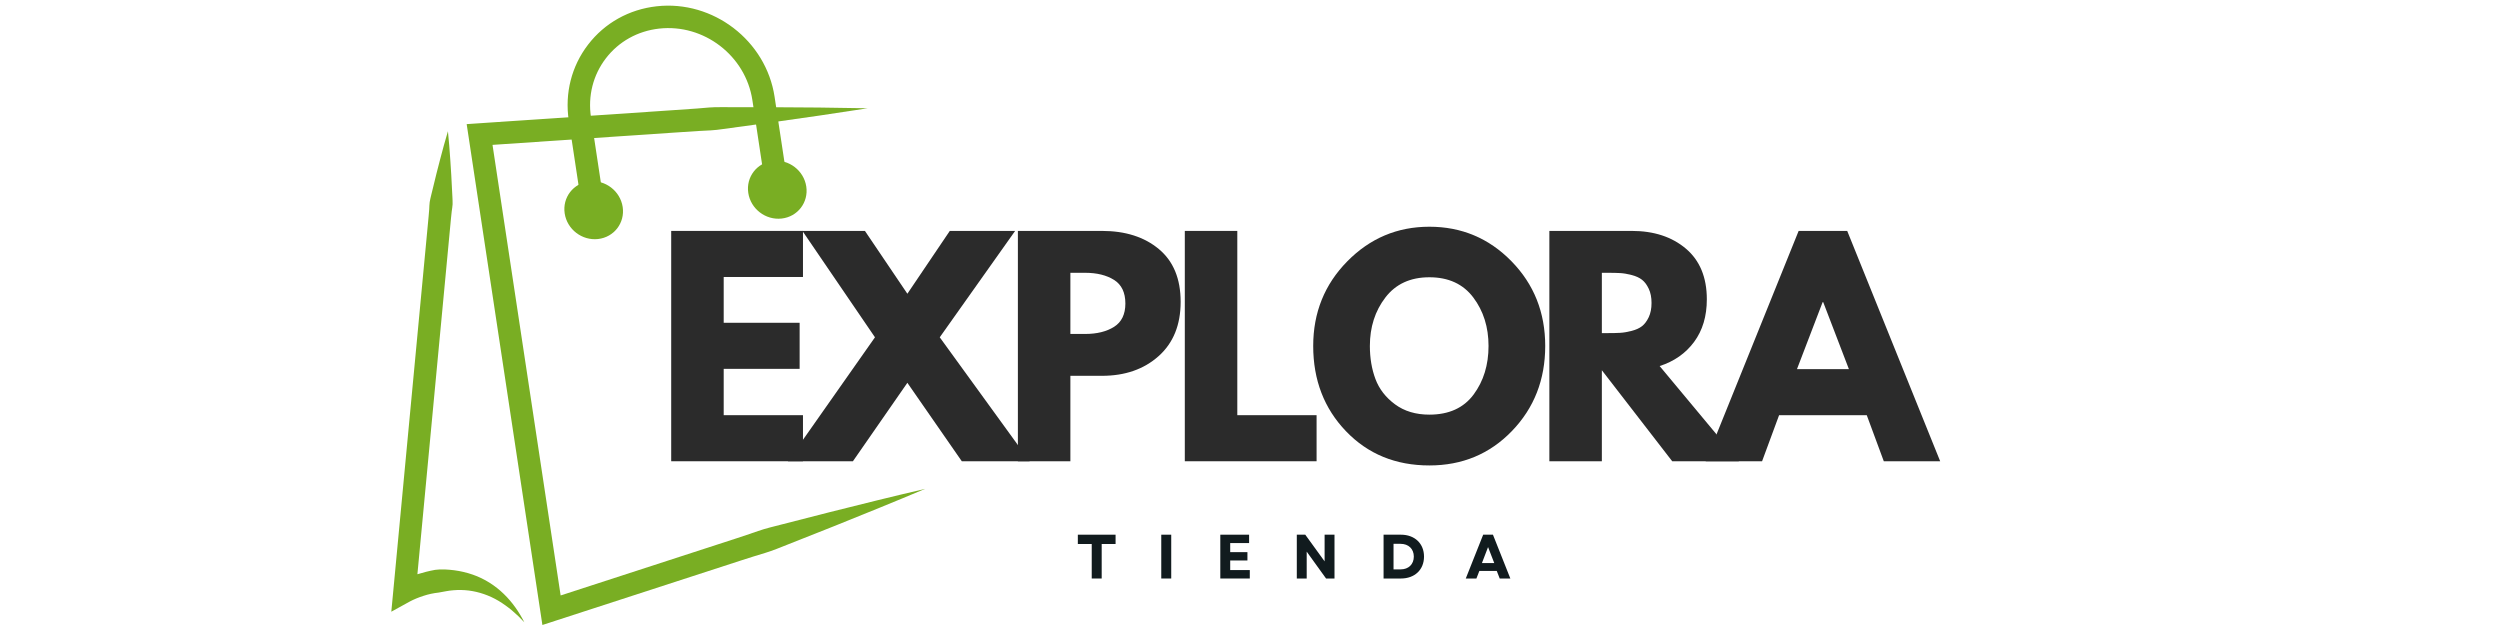 <svg version="1.0" preserveAspectRatio="xMidYMid meet" height="600" viewBox="0 0 1800 450" zoomAndPan="magnify" width="2400" xmlns:xlink="http://www.w3.org/1999/xlink" xmlns="http://www.w3.org/2000/svg"><defs><g></g><clipPath id="ea63ff15a5"><path clip-rule="nonzero" d="M 336 77 L 666.352 77 L 666.352 449.922 L 336 449.922 Z M 336 77"></path></clipPath><clipPath id="6304483f10"><path clip-rule="nonzero" d="M 281.57 94 L 378 94 L 378 449 L 281.57 449 Z M 281.57 94"></path></clipPath></defs><g fill-opacity="1" fill="#2b2b2b"><g transform="translate(471.203, 332.103)"><g><path d="M 106.938 -165.844 L 106.938 -132.672 L 49.859 -132.672 L 49.859 -99.703 L 104.531 -99.703 L 104.531 -66.531 L 49.859 -66.531 L 49.859 -33.172 L 106.938 -33.172 L 106.938 0 L 12.062 0 L 12.062 -165.844 Z M 106.938 -165.844"></path></g></g></g><g fill-opacity="1" fill="#2b2b2b"><g transform="translate(574.102, 332.103)"><g><path d="M 167.25 0 L 118.391 0 L 79.203 -56.484 L 40 0 L -6.828 0 L 55.875 -89.25 L 3.625 -165.844 L 48.641 -165.844 L 79.203 -120.609 L 109.75 -165.844 L 156.797 -165.844 L 102.516 -89.25 Z M 167.25 0"></path></g></g></g><g fill-opacity="1" fill="#2b2b2b"><g transform="translate(720.816, 332.103)"><g><path d="M 12.062 -165.844 L 72.562 -165.844 C 89.445 -165.844 103.113 -161.484 113.562 -152.766 C 124.02 -144.055 129.25 -131.395 129.25 -114.781 C 129.25 -98.164 123.957 -85.133 113.375 -75.688 C 102.789 -66.238 89.188 -61.516 72.562 -61.516 L 49.859 -61.516 L 49.859 0 L 12.062 0 Z M 49.859 -91.656 L 60.5 -91.656 C 68.945 -91.656 75.883 -93.363 81.312 -96.781 C 86.738 -100.207 89.453 -105.805 89.453 -113.578 C 89.453 -121.484 86.738 -127.145 81.312 -130.562 C 75.883 -133.977 68.945 -135.688 60.5 -135.688 L 49.859 -135.688 Z M 49.859 -91.656"></path></g></g></g><g fill-opacity="1" fill="#2b2b2b"><g transform="translate(841, 332.103)"><g><path d="M 49.859 -165.844 L 49.859 -33.172 L 106.938 -33.172 L 106.938 0 L 12.062 0 L 12.062 -165.844 Z M 49.859 -165.844"></path></g></g></g><g fill-opacity="1" fill="#2b2b2b"><g transform="translate(940.885, 332.103)"><g><path d="M 4.625 -83.016 C 4.625 -107.004 12.797 -127.305 29.141 -143.922 C 45.492 -160.547 65.195 -168.859 88.25 -168.859 C 111.426 -168.859 131.125 -160.582 147.344 -144.031 C 163.562 -127.477 171.672 -107.141 171.672 -83.016 C 171.672 -58.766 163.695 -38.363 147.75 -21.812 C 131.801 -5.258 111.969 3.016 88.25 3.016 C 63.988 3.016 43.984 -5.191 28.234 -21.609 C 12.492 -38.023 4.625 -58.492 4.625 -83.016 Z M 45.422 -83.016 C 45.422 -74.305 46.758 -66.363 49.438 -59.188 C 52.125 -52.02 56.816 -45.957 63.516 -41 C 70.223 -36.039 78.469 -33.562 88.25 -33.562 C 102.32 -33.562 112.941 -38.383 120.109 -48.031 C 127.273 -57.688 130.859 -69.348 130.859 -83.016 C 130.859 -96.555 127.207 -108.18 119.906 -117.891 C 112.602 -127.609 102.051 -132.469 88.25 -132.469 C 74.582 -132.469 64.023 -127.609 56.578 -117.891 C 49.141 -108.18 45.422 -96.555 45.422 -83.016 Z M 45.422 -83.016"></path></g></g></g><g fill-opacity="1" fill="#2b2b2b"><g transform="translate(1103.477, 332.103)"><g><path d="M 12.062 -165.844 L 71.359 -165.844 C 87.305 -165.844 100.305 -161.586 110.359 -153.078 C 120.41 -144.566 125.438 -132.406 125.438 -116.594 C 125.438 -104.395 122.383 -94.176 116.281 -85.938 C 110.188 -77.695 101.914 -71.898 91.469 -68.547 L 148.547 0 L 100.516 0 L 49.859 -65.531 L 49.859 0 L 12.062 0 Z M 49.859 -92.266 L 54.281 -92.266 C 57.758 -92.266 60.703 -92.332 63.109 -92.469 C 65.523 -92.602 68.273 -93.07 71.359 -93.875 C 74.441 -94.676 76.922 -95.812 78.797 -97.281 C 80.672 -98.758 82.273 -100.906 83.609 -103.719 C 84.953 -106.539 85.625 -109.957 85.625 -113.969 C 85.625 -117.988 84.953 -121.406 83.609 -124.219 C 82.273 -127.039 80.672 -129.188 78.797 -130.656 C 76.922 -132.133 74.441 -133.273 71.359 -134.078 C 68.273 -134.879 65.523 -135.348 63.109 -135.484 C 60.703 -135.617 57.758 -135.688 54.281 -135.688 L 49.859 -135.688 Z M 49.859 -92.266"></path></g></g></g><g fill-opacity="1" fill="#2b2b2b"><g transform="translate(1233.71, 332.103)"><g><path d="M 96.281 -165.844 L 163.219 0 L 122.625 0 L 110.359 -33.172 L 47.234 -33.172 L 34.984 0 L -5.625 0 L 61.312 -165.844 Z M 97.5 -66.328 L 79 -114.578 L 78.594 -114.578 L 60.109 -66.328 Z M 97.5 -66.328"></path></g></g></g><g clip-path="url(#ea63ff15a5)"><path fill-rule="nonzero" fill-opacity="1" d="M 666.102 351.98 C 644.309 361.184 622.406 370.047 600.48 378.855 L 567.547 391.906 C 562.051 394.055 556.613 396.387 550.969 398.086 C 545.34 399.828 539.684 401.488 534.094 403.355 L 399.59 447.047 L 390.523 449.992 L 389.098 440.566 L 337.32 98.047 L 336.004 89.367 L 344.766 88.773 L 484.449 79.336 L 501.906 78.125 C 507.723 77.621 513.527 77.008 519.383 77.156 L 554.465 77.191 C 577.855 77.246 601.258 77.508 624.68 77.965 C 601.535 81.562 578.379 84.969 555.207 88.168 L 520.449 92.926 C 514.664 93.859 508.828 94.035 503.004 94.316 L 485.539 95.465 L 345.855 104.902 L 353.301 95.629 L 405.082 438.152 L 394.594 431.672 L 529.098 387.98 C 534.719 386.211 540.27 384.23 545.852 382.332 C 551.414 380.387 557.188 379.082 562.898 377.59 L 597.219 368.797 C 620.129 363.035 643.059 357.34 666.102 351.98" fill="#79ae23"></path></g><path fill-rule="nonzero" fill-opacity="1" d="M 419.461 152.551 L 409.527 86.848 C 406.547 67.113 411.48 47.676 423.43 32.117 C 435.387 16.543 452.918 6.742 472.785 4.527 C 513.477 -0.008 551.578 29.223 557.699 69.688 L 567.633 135.391 L 551.645 137.809 L 541.715 72.105 C 536.879 40.113 506.797 16.992 474.578 20.59 C 459.117 22.32 445.508 29.906 436.25 41.961 C 427.004 54 423.191 69.086 425.512 84.43 L 435.445 150.133 L 419.461 152.551" fill="#79ae23"></path><path fill-rule="nonzero" fill-opacity="1" d="M 538.762 138.93 C 540.496 150.391 551.246 158.641 562.777 157.355 C 574.305 156.07 582.25 145.734 580.516 134.27 C 578.781 122.809 568.031 114.559 556.5 115.844 C 544.973 117.129 537.027 127.465 538.762 138.93" fill="#79ae23"></path><path fill-rule="nonzero" fill-opacity="1" d="M 406.574 153.672 C 408.309 165.137 419.062 173.383 430.59 172.098 C 442.121 170.812 450.062 160.477 448.332 149.016 C 446.598 137.551 435.848 129.301 424.316 130.59 C 412.785 131.875 404.844 142.207 406.574 153.672" fill="#79ae23"></path><g clip-path="url(#6304483f10)"><path fill-rule="nonzero" fill-opacity="1" d="M 322.512 94.488 C 323.227 101.523 323.789 108.543 324.246 115.555 C 324.789 122.574 325.098 129.57 325.461 136.57 C 325.582 140.066 325.945 143.582 325.871 147.062 C 325.805 148.797 325.441 150.504 325.234 152.227 C 325 153.945 324.859 155.672 324.691 157.398 L 322.738 178.117 L 314.918 260.992 L 299.277 426.734 L 287.223 418.957 C 288.57 418.211 289.465 417.785 290.566 417.273 C 291.621 416.781 292.664 416.324 293.723 415.895 C 295.824 415.023 297.953 414.258 300.105 413.574 C 304.422 412.242 308.805 411.102 313.305 410.293 C 317.836 409.652 322.492 410.055 327.027 410.582 C 331.574 411.184 336.047 412.234 340.328 413.719 C 348.926 416.68 356.578 421.648 362.758 427.66 C 368.969 433.676 373.789 440.699 377.52 448.062 C 371.949 441.949 365.676 436.66 358.945 432.613 C 352.18 428.598 344.84 426.129 337.512 425.184 C 333.832 424.738 330.152 424.68 326.512 424.977 C 322.863 425.203 319.305 426.105 315.734 426.668 C 312.125 427.062 308.516 427.82 305.027 428.973 C 303.277 429.527 301.543 430.148 299.863 430.844 C 299.023 431.188 298.191 431.551 297.387 431.93 C 296.629 432.273 295.684 432.75 295.242 432.992 L 281.746 440.43 L 283.184 425.215 L 306.645 176.602 L 308.598 155.883 C 308.758 154.156 308.941 152.43 309.035 150.699 C 309.152 148.969 309.121 147.223 309.379 145.508 C 309.957 142.074 310.969 138.688 311.742 135.277 C 313.406 128.469 315.02 121.652 316.863 114.855 C 318.625 108.055 320.492 101.266 322.512 94.488" fill="#79ae23"></path></g><g fill-opacity="1" fill="#111b1e"><g transform="translate(774.683, 416.525)"><g><path d="M 11.359 0 L 18.531 0 L 18.531 -24.844 L 28.531 -24.844 L 28.531 -31.547 L 1.359 -31.547 L 1.359 -24.844 L 11.359 -24.844 Z M 11.359 0"></path></g></g></g><g fill-opacity="1" fill="#111b1e"><g transform="translate(832.332, 416.525)"><g><path d="M 3.781 0 L 10.953 0 L 10.953 -31.547 L 3.781 -31.547 Z M 3.781 0"></path></g></g></g><g fill-opacity="1" fill="#111b1e"><g transform="translate(874.838, 416.525)"><g><path d="M 3.781 0 L 25.016 0 L 25.016 -6.078 L 10.906 -6.078 L 10.906 -12.984 L 23.312 -12.984 L 23.312 -18.984 L 10.906 -18.984 L 10.906 -25.516 L 24.516 -25.516 L 24.516 -31.547 L 3.781 -31.547 Z M 3.781 0"></path></g></g></g><g fill-opacity="1" fill="#111b1e"><g transform="translate(929.918, 416.525)"><g><path d="M 3.781 0 L 10.906 0 L 10.906 -19.344 L 24.844 0 L 30.922 0 L 30.922 -31.547 L 23.797 -31.547 L 23.797 -12.344 L 9.875 -31.547 L 3.781 -31.547 Z M 3.781 0"></path></g></g></g><g fill-opacity="1" fill="#111b1e"><g transform="translate(992.389, 416.525)"><g><path d="M 3.781 0 L 16.266 0 C 26.234 0 32.906 -6.359 32.906 -15.781 C 32.906 -25.156 26.234 -31.547 16.266 -31.547 L 3.781 -31.547 Z M 10.953 -6.578 L 10.953 -24.969 L 16.047 -24.969 C 21.734 -24.969 25.562 -21.328 25.562 -15.781 C 25.562 -10.234 21.734 -6.578 16.141 -6.578 Z M 10.953 -6.578"></path></g></g></g><g fill-opacity="1" fill="#111b1e"><g transform="translate(1054.951, 416.525)"><g><path d="M 0.406 0 L 8.062 0 L 10.188 -5.453 L 22.719 -5.453 L 24.844 0 L 32.5 0 L 19.969 -31.547 L 12.938 -31.547 Z M 12.031 -11.094 L 16.453 -22.625 L 20.922 -11.094 Z M 12.031 -11.094"></path></g></g></g></svg>